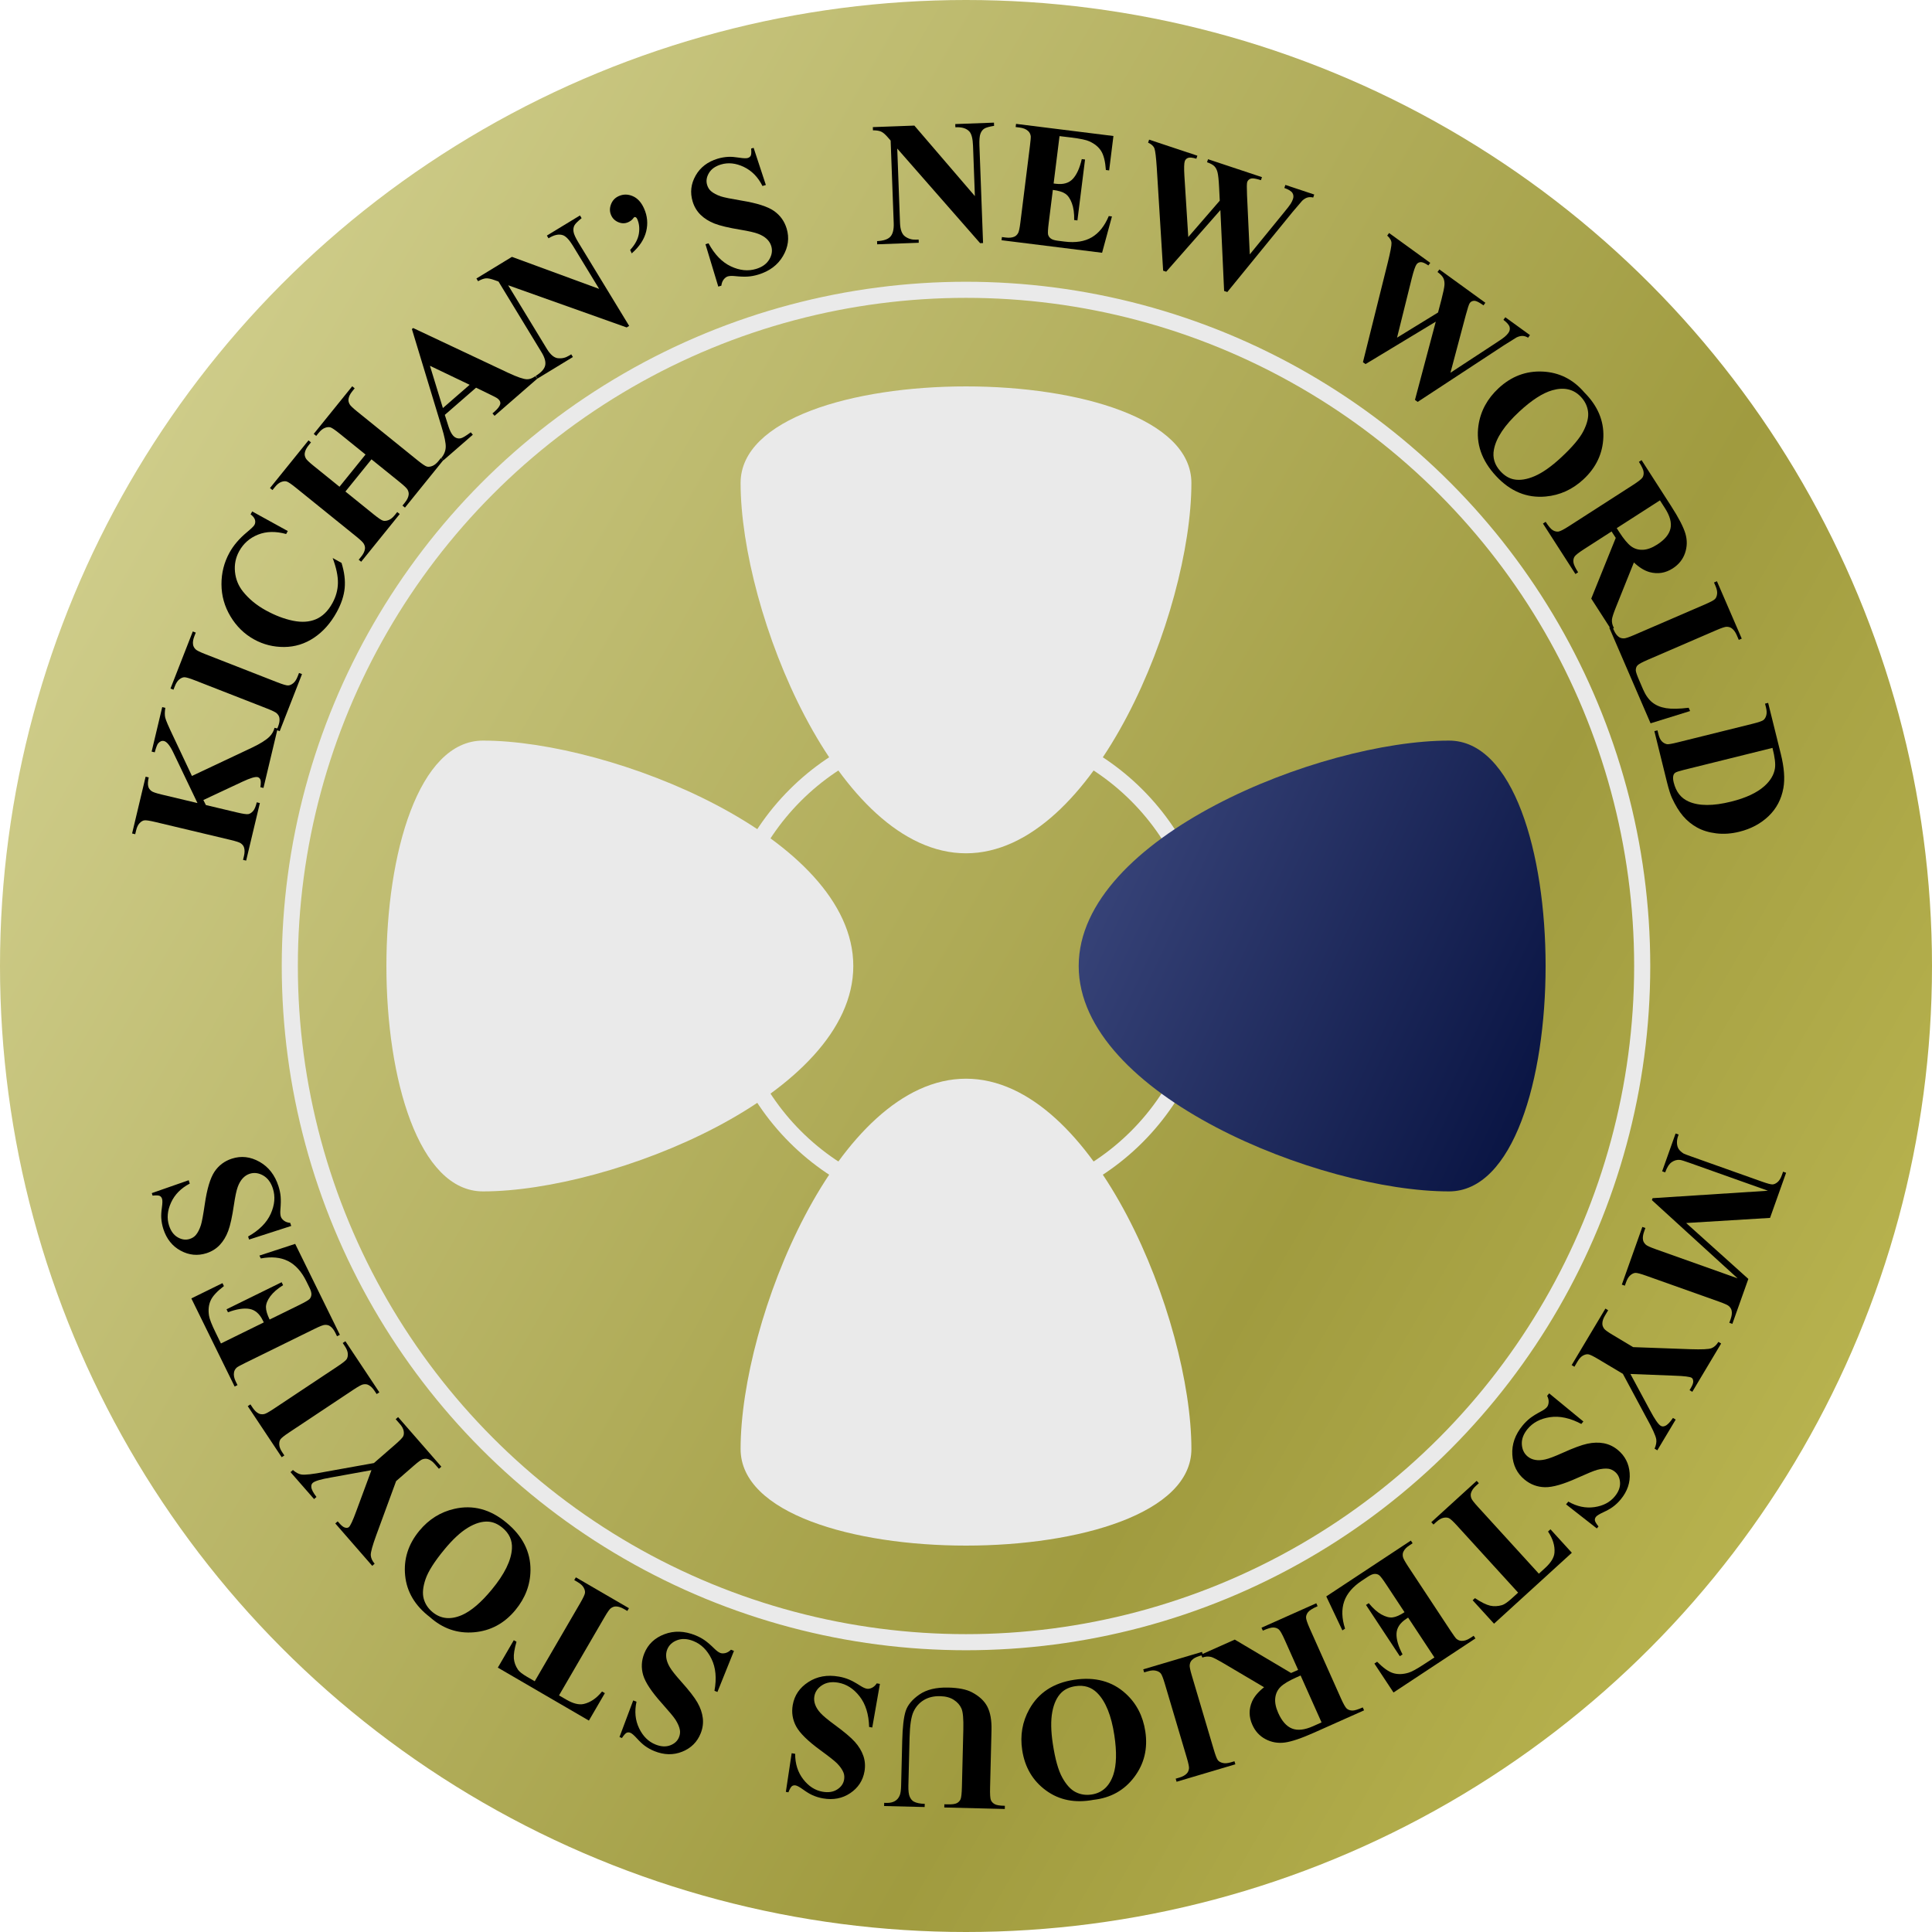 <?xml version="1.0" encoding="utf-8"?>
<!DOCTYPE svg PUBLIC "-//W3C//DTD SVG 1.1//EN" "http://www.w3.org/Graphics/SVG/1.1/DTD/svg11.dtd">
<svg version="1.1"
	 xmlns="http://www.w3.org/2000/svg" xmlns:xlink="http://www.w3.org/1999/xlink"
	 x="0px" y="0px" width="120px" height="120px" viewBox="0 0 120 120" enable-background="new 0 0 120 120" xml:space="preserve">
<defs>
</defs>
<linearGradient id="SVGID_1_" gradientUnits="userSpaceOnUse" x1="8.029" y1="29.995" x2="111.97" y2="90.005">
	<stop  offset="0" style="stop-color:#CECC89"/>
	<stop  offset="0.712" style="stop-color:#A09B3F"/>
	<stop  offset="1" style="stop-color:#B7B24E"/>
</linearGradient>
<circle fill="url(#SVGID_1_)" cx="60" cy="60" r="60"/>
<path d="M104.731,75.964l3.862,3.472l-0.994,2.793l-0.188-0.066l0.08-0.223c0.071-0.202,0.094-0.377,0.066-0.523
	c-0.018-0.102-0.073-0.197-0.166-0.287c-0.068-0.066-0.272-0.159-0.613-0.281l-4.523-1.608c-0.352-0.125-0.577-0.185-0.678-0.179
	c-0.102,0.006-0.205,0.055-0.312,0.146c-0.106,0.091-0.194,0.232-0.263,0.425l-0.079,0.223l-0.188-0.066l1.274-3.583l0.188,0.066
	l-0.079,0.223c-0.072,0.203-0.095,0.377-0.067,0.523c0.018,0.102,0.074,0.197,0.172,0.289c0.067,0.066,0.273,0.16,0.617,0.283
	l5.086,1.809l-5.324-4.857l0.044-0.122l7.165-0.462l-4.833-1.719c-0.337-0.12-0.548-0.186-0.632-0.196
	c-0.184-0.017-0.355,0.03-0.514,0.14s-0.294,0.32-0.405,0.634l-0.188-0.066l0.835-2.349l0.188,0.066l-0.025,0.071
	c-0.057,0.151-0.083,0.302-0.078,0.451c0.006,0.15,0.041,0.274,0.104,0.374c0.063,0.098,0.168,0.194,0.313,0.287
	c0.035,0.021,0.205,0.085,0.513,0.194l4.342,1.544c0.348,0.124,0.571,0.183,0.67,0.176c0.1-0.006,0.202-0.055,0.31-0.146
	c0.105-0.092,0.193-0.232,0.262-0.426l0.078-0.217l0.187,0.066l-0.997,2.803L104.731,75.964z"/>
<path d="M102.939,90.082l-0.17-0.102c0.096-0.223,0.13-0.416,0.104-0.582c-0.037-0.23-0.244-0.684-0.621-1.359l-1.453-2.708
	l-1.514-0.903c-0.322-0.193-0.533-0.296-0.631-0.309c-0.1-0.014-0.208,0.012-0.328,0.076c-0.119,0.064-0.229,0.18-0.328,0.346
	l-0.209,0.35l-0.171-0.102l2.097-3.51l0.17,0.103l-0.195,0.327c-0.11,0.185-0.165,0.35-0.165,0.496
	c-0.005,0.105,0.032,0.213,0.108,0.321c0.054,0.078,0.237,0.21,0.551,0.397l1.254,0.75l3.559,0.129
	c0.703,0.023,1.137,0.004,1.303-0.061c0.165-0.063,0.309-0.194,0.432-0.393l0.17,0.102l-1.79,2.998l-0.171-0.102l0.08-0.135
	c0.108-0.182,0.158-0.323,0.148-0.427c-0.009-0.104-0.043-0.173-0.101-0.208c-0.11-0.065-0.462-0.109-1.056-0.129l-2.744-0.107
	l1.213,2.252c0.295,0.555,0.517,0.877,0.668,0.967c0.082,0.051,0.176,0.052,0.279,0.005c0.139-0.059,0.299-0.224,0.482-0.493
	l0.17,0.102L102.939,90.082z"/>
<path d="M99.182,94.934l-1.912-1.496l0.141-0.171c0.535,0.307,1.076,0.421,1.62,0.343s0.967-0.301,1.267-0.666
	c0.232-0.281,0.341-0.566,0.326-0.855c-0.016-0.288-0.122-0.514-0.318-0.675c-0.125-0.103-0.259-0.164-0.403-0.187
	c-0.196-0.025-0.431-0.004-0.703,0.068c-0.198,0.056-0.606,0.223-1.226,0.502c-0.865,0.392-1.535,0.584-2.012,0.576
	c-0.475-0.01-0.896-0.166-1.268-0.472c-0.471-0.387-0.724-0.902-0.761-1.548c-0.038-0.645,0.176-1.25,0.64-1.813
	c0.146-0.177,0.302-0.329,0.467-0.458c0.166-0.127,0.396-0.27,0.691-0.426c0.164-0.087,0.282-0.174,0.353-0.259
	c0.06-0.072,0.095-0.171,0.104-0.296c0.012-0.127-0.02-0.261-0.092-0.404l0.126-0.152l2.124,1.746l-0.127,0.154
	c-0.697-0.37-1.346-0.511-1.945-0.422s-1.063,0.334-1.394,0.734c-0.255,0.311-0.374,0.626-0.356,0.949
	c0.018,0.322,0.139,0.576,0.362,0.76c0.133,0.109,0.29,0.18,0.474,0.212c0.182,0.032,0.389,0.022,0.618-0.03
	c0.23-0.051,0.585-0.186,1.065-0.402c0.673-0.305,1.189-0.496,1.551-0.574s0.701-0.088,1.018-0.029
	c0.318,0.061,0.607,0.197,0.871,0.414c0.447,0.369,0.693,0.847,0.738,1.436c0.045,0.588-0.139,1.133-0.551,1.633
	c-0.15,0.183-0.318,0.342-0.504,0.477c-0.14,0.103-0.332,0.211-0.574,0.323c-0.244,0.112-0.396,0.206-0.458,0.28
	c-0.06,0.072-0.083,0.147-0.073,0.225c0.01,0.078,0.084,0.205,0.224,0.379L99.182,94.934z"/>
<path d="M92.797,100.851l-1.328-1.457l0.144-0.13c0.392,0.258,0.705,0.414,0.942,0.467c0.236,0.053,0.485,0.041,0.744-0.035
	c0.145-0.045,0.342-0.182,0.594-0.41l0.4-0.365l-3.785-4.152c-0.25-0.275-0.422-0.434-0.516-0.475
	c-0.093-0.041-0.207-0.047-0.344-0.018c-0.135,0.029-0.279,0.114-0.434,0.254l-0.178,0.163l-0.135-0.147l2.818-2.568l0.135,0.146
	l-0.18,0.163c-0.156,0.142-0.256,0.284-0.301,0.427c-0.035,0.1-0.031,0.213,0.012,0.339c0.028,0.091,0.166,0.271,0.412,0.54
	l3.785,4.152l0.389-0.355c0.362-0.33,0.556-0.646,0.58-0.949c0.035-0.425-0.099-0.863-0.399-1.315l0.151-0.138l1.327,1.457
	L92.797,100.851z"/>
<path d="M89.094,102.947l-1.633-2.475l-0.121,0.08c-0.387,0.254-0.586,0.56-0.6,0.916s0.111,0.787,0.375,1.291l-0.17,0.111
	l-2.1-3.183l0.17-0.112c0.265,0.323,0.527,0.557,0.789,0.703c0.26,0.145,0.492,0.205,0.695,0.181
	c0.202-0.024,0.449-0.132,0.738-0.323l-1.13-1.713c-0.221-0.334-0.37-0.53-0.448-0.586c-0.077-0.057-0.17-0.082-0.279-0.078
	c-0.109,0.003-0.251,0.062-0.424,0.176l-0.363,0.24c-0.568,0.375-0.937,0.807-1.105,1.295c-0.168,0.488-0.15,1.051,0.056,1.688
	l-0.166,0.109l-1.001-2.111l5.254-3.468l0.109,0.166l-0.201,0.134c-0.178,0.115-0.299,0.24-0.364,0.375
	c-0.05,0.093-0.063,0.203-0.038,0.333c0.016,0.093,0.123,0.292,0.324,0.598l2.639,3.999c0.182,0.275,0.3,0.438,0.356,0.492
	c0.099,0.084,0.208,0.129,0.325,0.132c0.169,0.009,0.352-0.052,0.549-0.183l0.202-0.133l0.109,0.166l-5.088,3.357l-1.187-1.797
	l0.17-0.113c0.377,0.383,0.707,0.617,0.99,0.705s0.598,0.082,0.943-0.018c0.203-0.057,0.535-0.237,0.995-0.541L89.094,102.947z"/>
<path d="M80.629,103.72l-0.832-1.864c-0.16-0.359-0.283-0.576-0.369-0.649s-0.197-0.113-0.333-0.119s-0.356,0.06-0.659,0.194
	l-0.082-0.182l3.404-1.519l0.081,0.182c-0.308,0.138-0.503,0.259-0.587,0.364c-0.084,0.106-0.128,0.215-0.131,0.326
	c-0.004,0.111,0.075,0.348,0.235,0.707l1.927,4.316c0.16,0.359,0.283,0.576,0.369,0.65c0.085,0.072,0.196,0.112,0.332,0.119
	c0.137,0.006,0.355-0.06,0.66-0.195l0.081,0.182l-3.091,1.379c-0.804,0.359-1.418,0.566-1.84,0.621s-0.818-0.015-1.188-0.209
	c-0.368-0.193-0.643-0.492-0.822-0.895c-0.219-0.49-0.223-0.975-0.013-1.453c0.136-0.303,0.383-0.596,0.743-0.878l-2.604-1.538
	c-0.339-0.197-0.568-0.313-0.689-0.346c-0.18-0.041-0.359-0.027-0.54,0.041l-0.081-0.182l2.094-0.934l3.496,2.074L80.629,103.72z
	 M82.084,106.982l-1.301-2.914l-0.279,0.125c-0.454,0.202-0.775,0.396-0.964,0.58c-0.188,0.184-0.299,0.413-0.331,0.688
	c-0.032,0.274,0.029,0.587,0.186,0.938c0.227,0.507,0.512,0.828,0.857,0.964c0.345,0.137,0.781,0.088,1.307-0.147L82.084,106.982z"
	/>
<path d="M71.065,103.875l-0.056-0.189l3.65-1.084l0.057,0.191l-0.232,0.068c-0.202,0.061-0.354,0.145-0.457,0.254
	c-0.074,0.074-0.119,0.177-0.133,0.308c-0.013,0.094,0.032,0.315,0.137,0.665l1.362,4.594c0.106,0.357,0.19,0.574,0.255,0.652
	s0.164,0.134,0.299,0.166c0.135,0.033,0.301,0.021,0.496-0.037l0.231-0.068l0.057,0.189l-3.651,1.084l-0.057-0.191l0.232-0.068
	c0.202-0.061,0.354-0.145,0.457-0.253c0.074-0.075,0.121-0.179,0.138-0.31c0.013-0.094-0.032-0.316-0.136-0.666l-1.363-4.594
	c-0.105-0.356-0.191-0.574-0.258-0.651c-0.065-0.077-0.166-0.133-0.301-0.165c-0.135-0.033-0.3-0.021-0.496,0.037L71.065,103.875z"
	/>
<path d="M67.918,111.791c-1.141,0.215-2.124,0.021-2.948-0.582c-0.825-0.603-1.317-1.439-1.479-2.508
	c-0.139-0.914,0.008-1.758,0.438-2.533c0.568-1.027,1.5-1.639,2.791-1.834c1.297-0.195,2.365,0.092,3.205,0.863
	c0.665,0.608,1.068,1.39,1.213,2.342c0.162,1.069-0.067,2.016-0.688,2.839C69.83,111.201,68.986,111.672,67.918,111.791z
	 M67.803,111.46c0.658-0.099,1.108-0.512,1.35-1.235c0.197-0.596,0.217-1.41,0.061-2.443c-0.186-1.229-0.539-2.104-1.061-2.627
	c-0.363-0.365-0.814-0.506-1.357-0.424c-0.363,0.055-0.655,0.189-0.873,0.402c-0.277,0.274-0.465,0.673-0.563,1.197
	c-0.099,0.523-0.088,1.186,0.033,1.985c0.145,0.952,0.341,1.651,0.59,2.097c0.248,0.446,0.523,0.746,0.828,0.899
	C67.114,111.465,67.445,111.514,67.803,111.46z"/>
<path d="M62.41,112.359l-3.759-0.093l0.005-0.198l0.188,0.004c0.283,0.008,0.478-0.018,0.585-0.074s0.184-0.136,0.231-0.238
	c0.047-0.104,0.076-0.361,0.086-0.777l0.088-3.564c0.016-0.652-0.022-1.084-0.116-1.299c-0.093-0.213-0.25-0.393-0.473-0.537
	c-0.222-0.146-0.505-0.223-0.849-0.23c-0.394-0.01-0.731,0.07-1.013,0.24c-0.282,0.171-0.496,0.41-0.641,0.719
	c-0.146,0.308-0.228,0.848-0.247,1.621l-0.073,2.97c-0.008,0.325,0.021,0.56,0.085,0.7c0.065,0.142,0.148,0.24,0.251,0.297
	c0.159,0.086,0.385,0.133,0.679,0.14l-0.005,0.198l-2.519-0.062l0.005-0.198l0.15,0.004c0.204,0.004,0.375-0.032,0.513-0.111
	c0.138-0.079,0.24-0.2,0.305-0.363c0.049-0.113,0.078-0.318,0.085-0.615l0.068-2.766c0.021-0.855,0.092-1.472,0.214-1.849
	c0.123-0.376,0.406-0.719,0.85-1.026c0.445-0.309,1.044-0.453,1.8-0.434c0.63,0.015,1.115,0.111,1.454,0.287
	c0.463,0.241,0.788,0.543,0.972,0.905c0.185,0.362,0.27,0.847,0.255,1.452l-0.088,3.564c-0.011,0.42,0.007,0.68,0.051,0.783
	s0.122,0.187,0.235,0.25c0.113,0.064,0.324,0.098,0.632,0.102L62.41,112.359z"/>
<path d="M48.811,111.296l0.361-2.401l0.217,0.038c-0.002,0.618,0.164,1.144,0.5,1.579c0.336,0.436,0.737,0.693,1.203,0.775
	c0.359,0.063,0.661,0.018,0.905-0.139c0.244-0.155,0.387-0.357,0.431-0.608c0.028-0.159,0.016-0.306-0.037-0.442
	c-0.073-0.184-0.208-0.377-0.406-0.578c-0.146-0.146-0.492-0.42-1.04-0.82c-0.767-0.561-1.265-1.049-1.493-1.468
	c-0.225-0.417-0.296-0.862-0.213-1.335c0.105-0.6,0.429-1.074,0.972-1.424c0.543-0.351,1.175-0.463,1.894-0.336
	c0.226,0.039,0.435,0.1,0.628,0.181c0.193,0.081,0.43,0.212,0.711,0.392c0.157,0.101,0.29,0.16,0.399,0.18
	c0.091,0.016,0.195-0.002,0.309-0.055c0.115-0.053,0.217-0.146,0.306-0.279l0.195,0.034l-0.475,2.708l-0.195-0.033
	c-0.022-0.789-0.219-1.424-0.591-1.9c-0.372-0.479-0.814-0.762-1.326-0.852c-0.395-0.07-0.729-0.018-1.001,0.156
	c-0.272,0.174-0.433,0.404-0.483,0.689c-0.03,0.17-0.014,0.342,0.049,0.516c0.062,0.175,0.172,0.35,0.331,0.524
	s0.45,0.418,0.875,0.729c0.596,0.436,1.017,0.791,1.263,1.066s0.421,0.566,0.526,0.872c0.105,0.306,0.127,0.626,0.069,0.961
	c-0.1,0.571-0.396,1.021-0.886,1.35s-1.054,0.437-1.693,0.325c-0.232-0.041-0.454-0.109-0.662-0.204
	c-0.158-0.071-0.347-0.185-0.564-0.341c-0.218-0.157-0.375-0.244-0.47-0.26c-0.092-0.017-0.169-0.001-0.232,0.046
	c-0.063,0.048-0.136,0.175-0.22,0.382L48.811,111.296z"/>
<path d="M38.478,107.889l0.852-2.273l0.204,0.082c-0.131,0.604-0.077,1.152,0.162,1.648s0.577,0.832,1.016,1.008
	c0.338,0.137,0.644,0.154,0.914,0.053c0.271-0.102,0.454-0.271,0.548-0.506c0.06-0.15,0.079-0.297,0.056-0.441
	c-0.033-0.195-0.126-0.412-0.277-0.65c-0.112-0.172-0.395-0.512-0.847-1.018c-0.634-0.707-1.02-1.288-1.157-1.744
	c-0.133-0.455-0.11-0.906,0.069-1.351c0.227-0.565,0.643-0.962,1.247-1.192c0.604-0.229,1.245-0.208,1.922,0.064
	c0.212,0.086,0.405,0.188,0.577,0.308c0.172,0.119,0.377,0.296,0.614,0.53c0.133,0.131,0.251,0.217,0.354,0.258
	c0.086,0.035,0.191,0.039,0.314,0.012c0.123-0.028,0.242-0.098,0.356-0.211l0.185,0.074l-1.027,2.552l-0.184-0.074
	c0.143-0.776,0.081-1.437-0.184-1.981s-0.639-0.914-1.121-1.107c-0.372-0.15-0.709-0.168-1.012-0.055
	c-0.302,0.114-0.508,0.306-0.616,0.574c-0.064,0.16-0.084,0.331-0.06,0.515s0.096,0.378,0.215,0.581
	c0.119,0.205,0.354,0.503,0.705,0.895c0.493,0.551,0.832,0.985,1.015,1.307c0.184,0.32,0.294,0.641,0.333,0.962
	c0.039,0.32-0.005,0.639-0.132,0.954c-0.216,0.538-0.598,0.917-1.146,1.137s-1.122,0.209-1.724-0.033
	c-0.219-0.088-0.421-0.201-0.605-0.336c-0.14-0.104-0.301-0.254-0.481-0.452s-0.316-0.315-0.406-0.351
	c-0.086-0.035-0.165-0.036-0.236-0.003c-0.071,0.032-0.169,0.142-0.294,0.327L38.478,107.889z"/>
<path d="M30.922,103.579l0.991-1.704l0.167,0.098c-0.13,0.45-0.184,0.797-0.163,1.039c0.021,0.242,0.106,0.475,0.258,0.699
	c0.085,0.125,0.275,0.271,0.569,0.443l0.469,0.272l2.825-4.856c0.187-0.322,0.286-0.533,0.297-0.635s-0.018-0.212-0.086-0.333
	c-0.069-0.12-0.193-0.233-0.372-0.337l-0.209-0.122l0.1-0.172l3.297,1.917l-0.1,0.172l-0.209-0.121
	c-0.183-0.106-0.349-0.159-0.498-0.159c-0.106-0.003-0.212,0.034-0.32,0.112c-0.077,0.055-0.208,0.239-0.391,0.555l-2.825,4.857
	l0.455,0.264c0.424,0.247,0.785,0.336,1.081,0.269c0.415-0.095,0.793-0.353,1.135-0.775l0.176,0.103l-0.991,1.704L30.922,103.579z"
	/>
<path d="M26.699,100.439c-0.922-0.705-1.434-1.566-1.535-2.583c-0.101-1.017,0.193-1.942,0.881-2.776
	c0.588-0.712,1.314-1.167,2.178-1.363c1.145-0.263,2.222,0.021,3.229,0.854c1.011,0.834,1.51,1.822,1.497,2.963
	c-0.01,0.901-0.322,1.723-0.935,2.467c-0.688,0.834-1.546,1.295-2.573,1.383C28.415,101.471,27.5,101.156,26.699,100.439z
	 M26.868,100.133c0.514,0.424,1.121,0.484,1.822,0.182c0.574-0.252,1.193-0.78,1.858-1.586c0.791-0.959,1.208-1.807,1.249-2.543
	c0.03-0.514-0.167-0.945-0.589-1.294c-0.284-0.235-0.579-0.362-0.883-0.381c-0.389-0.024-0.811,0.103-1.267,0.379
	s-0.941,0.727-1.456,1.351c-0.613,0.742-1.003,1.355-1.169,1.838s-0.205,0.889-0.116,1.217S26.589,99.903,26.868,100.133z"/>
<path d="M18.044,91.436l0.15-0.131c0.182,0.159,0.356,0.252,0.521,0.279c0.231,0.036,0.726-0.02,1.485-0.168l3.025-0.543
	l1.329-1.157c0.283-0.247,0.446-0.415,0.489-0.505s0.053-0.201,0.029-0.335s-0.099-0.273-0.226-0.419l-0.269-0.309l0.15-0.13
	l2.686,3.081l-0.15,0.131l-0.25-0.287c-0.141-0.162-0.281-0.266-0.42-0.311c-0.099-0.037-0.212-0.037-0.339,0.003
	c-0.091,0.026-0.274,0.16-0.549,0.399l-1.102,0.961l-1.227,3.342c-0.241,0.66-0.356,1.08-0.347,1.257
	c0.01,0.177,0.089,0.354,0.24,0.532l-0.15,0.131l-2.294-2.633l0.15-0.13l0.103,0.117c0.139,0.159,0.259,0.251,0.36,0.274
	s0.177,0.013,0.229-0.032c0.097-0.085,0.248-0.405,0.451-0.962l0.954-2.577l-2.517,0.456c-0.619,0.106-0.995,0.218-1.127,0.333
	c-0.073,0.063-0.103,0.151-0.09,0.265c0.012,0.15,0.119,0.354,0.319,0.611l-0.15,0.131L18.044,91.436z"/>
<path d="M21.288,83.417l0.166-0.11l2.108,3.172l-0.166,0.109l-0.134-0.201c-0.117-0.176-0.242-0.297-0.376-0.362
	c-0.093-0.05-0.205-0.062-0.334-0.036c-0.093,0.015-0.292,0.123-0.596,0.325l-3.99,2.652c-0.311,0.206-0.493,0.352-0.549,0.437
	c-0.056,0.084-0.08,0.195-0.071,0.334s0.069,0.293,0.182,0.463l0.134,0.201l-0.166,0.109l-2.108-3.171l0.166-0.11l0.134,0.201
	c0.117,0.176,0.242,0.297,0.376,0.363c0.093,0.049,0.206,0.063,0.336,0.04c0.093-0.015,0.292-0.123,0.596-0.325l3.99-2.652
	c0.31-0.206,0.493-0.352,0.547-0.438s0.078-0.198,0.07-0.337c-0.008-0.139-0.069-0.293-0.182-0.463L21.288,83.417z"/>
<path d="M13.723,83.445l2.661-1.307l-0.064-0.131c-0.204-0.414-0.481-0.65-0.833-0.709s-0.794,0.011-1.327,0.209l-0.09-0.184
	l3.423-1.682l0.09,0.184c-0.354,0.222-0.619,0.453-0.796,0.693c-0.177,0.24-0.266,0.463-0.268,0.668
	c-0.001,0.203,0.075,0.461,0.228,0.773l1.842-0.904c0.36-0.178,0.573-0.301,0.638-0.371c0.065-0.07,0.104-0.159,0.114-0.268
	c0.01-0.109-0.03-0.257-0.122-0.443l-0.192-0.391c-0.3-0.61-0.682-1.03-1.145-1.26c-0.464-0.229-1.024-0.281-1.682-0.158
	l-0.088-0.178l2.222-0.727l2.776,5.649l-0.178,0.088l-0.106-0.218c-0.093-0.189-0.202-0.325-0.327-0.408
	c-0.086-0.061-0.194-0.087-0.326-0.078c-0.095,0.002-0.306,0.084-0.634,0.245l-4.3,2.112c-0.296,0.146-0.474,0.242-0.533,0.292
	c-0.097,0.087-0.154,0.189-0.172,0.306c-0.03,0.167,0.007,0.355,0.111,0.568l0.106,0.217l-0.178,0.088l-2.688-5.472l1.933-0.95
	l0.09,0.184c-0.427,0.325-0.702,0.623-0.824,0.893c-0.123,0.27-0.157,0.582-0.102,0.938c0.031,0.208,0.167,0.56,0.411,1.056
	L13.723,83.445z"/>
<path d="M9.428,74.107l2.292-0.801l0.067,0.209c-0.547,0.286-0.935,0.68-1.163,1.18c-0.228,0.5-0.269,0.976-0.124,1.426
	c0.112,0.348,0.294,0.593,0.545,0.735c0.251,0.144,0.498,0.175,0.74,0.097c0.153-0.049,0.278-0.129,0.374-0.238
	c0.128-0.15,0.236-0.36,0.322-0.629c0.061-0.197,0.141-0.631,0.24-1.303c0.137-0.939,0.337-1.607,0.6-2.005
	c0.265-0.394,0.625-0.665,1.082-0.812c0.58-0.188,1.151-0.122,1.714,0.195c0.563,0.316,0.957,0.822,1.181,1.518
	c0.07,0.219,0.115,0.432,0.133,0.641c0.018,0.208,0.013,0.479-0.015,0.811c-0.016,0.186-0.006,0.332,0.028,0.438
	c0.029,0.089,0.093,0.172,0.193,0.248c0.1,0.077,0.23,0.123,0.39,0.14l0.061,0.189l-2.617,0.845l-0.061-0.189
	c0.688-0.388,1.156-0.857,1.405-1.41c0.249-0.553,0.293-1.076,0.134-1.57c-0.123-0.381-0.325-0.652-0.606-0.812
	c-0.281-0.159-0.56-0.194-0.835-0.105c-0.164,0.053-0.308,0.147-0.434,0.284c-0.125,0.136-0.228,0.314-0.309,0.537
	c-0.081,0.221-0.159,0.593-0.236,1.113c-0.107,0.73-0.225,1.27-0.354,1.615c-0.129,0.348-0.305,0.638-0.526,0.873
	c-0.221,0.234-0.494,0.404-0.818,0.51c-0.552,0.178-1.087,0.127-1.607-0.154c-0.52-0.279-0.878-0.729-1.078-1.346
	c-0.072-0.225-0.115-0.451-0.129-0.68c-0.011-0.174,0.002-0.394,0.039-0.659s0.04-0.444,0.01-0.536
	c-0.028-0.089-0.078-0.15-0.149-0.184c-0.071-0.033-0.217-0.039-0.44-0.016L9.428,74.107z"/>
<path d="M11.921,48.196l3.713-1.75c0.523-0.247,0.893-0.479,1.11-0.696c0.155-0.158,0.257-0.34,0.307-0.545l0.193,0.046
	l-0.879,3.689l-0.193-0.046c0.035-0.238,0.034-0.397-0.002-0.478s-0.092-0.13-0.169-0.148c-0.146-0.035-0.46,0.06-0.94,0.284
	l-2.43,1.138l0.157,0.313l1.933,0.46c0.369,0.088,0.604,0.122,0.705,0.102c0.101-0.02,0.197-0.082,0.29-0.185
	c0.093-0.103,0.17-0.285,0.232-0.546l0.193,0.046l-0.852,3.574l-0.193-0.046l0.056-0.235c0.049-0.206,0.052-0.38,0.009-0.522
	c-0.027-0.102-0.094-0.192-0.201-0.269c-0.075-0.058-0.29-0.129-0.645-0.214l-4.661-1.11c-0.362-0.086-0.593-0.121-0.693-0.104
	s-0.198,0.075-0.293,0.176s-0.167,0.25-0.214,0.449l-0.056,0.235l-0.193-0.046l0.84-3.527l0.193,0.046
	c-0.057,0.241-0.066,0.432-0.026,0.574c0.027,0.102,0.092,0.193,0.195,0.272c0.077,0.063,0.295,0.137,0.654,0.222l2.205,0.525
	l-1.5-3.135c-0.209-0.436-0.402-0.676-0.58-0.718c-0.132-0.032-0.254,0.019-0.367,0.15c-0.056,0.067-0.126,0.251-0.208,0.552
	l-0.193-0.046l0.658-2.764l0.193,0.046c-0.042,0.251-0.043,0.456-0.005,0.614s0.202,0.541,0.492,1.147L11.921,48.196z"/>
<path d="M18.573,41.798l0.185,0.072l-1.386,3.547l-0.185-0.072l0.088-0.225c0.077-0.197,0.104-0.369,0.081-0.517
	c-0.013-0.105-0.066-0.203-0.162-0.294c-0.066-0.068-0.269-0.168-0.609-0.301l-4.462-1.744c-0.347-0.136-0.571-0.202-0.672-0.199
	s-0.206,0.047-0.314,0.134c-0.109,0.086-0.2,0.225-0.275,0.415l-0.088,0.225l-0.185-0.072l1.386-3.547l0.185,0.072l-0.088,0.225
	c-0.077,0.197-0.104,0.369-0.081,0.516c0.013,0.105,0.066,0.205,0.16,0.299c0.066,0.068,0.269,0.168,0.609,0.301l4.462,1.744
	c0.347,0.136,0.571,0.201,0.673,0.197s0.207-0.05,0.315-0.136c0.109-0.086,0.2-0.225,0.275-0.415L18.573,41.798z"/>
<path d="M15.664,31.766l2.211,1.218l-0.101,0.184c-0.653-0.18-1.237-0.167-1.751,0.04c-0.515,0.207-0.903,0.549-1.166,1.026
	c-0.22,0.398-0.307,0.827-0.261,1.285c0.045,0.458,0.211,0.867,0.497,1.224c0.365,0.458,0.837,0.848,1.417,1.167
	c0.571,0.314,1.13,0.529,1.679,0.643s1.027,0.083,1.437-0.092c0.409-0.175,0.749-0.507,1.019-0.997
	c0.221-0.401,0.336-0.817,0.344-1.248s-0.1-0.95-0.326-1.556l0.55,0.303c0.176,0.563,0.241,1.084,0.196,1.564
	c-0.046,0.479-0.211,0.978-0.496,1.496c-0.375,0.681-0.845,1.21-1.409,1.588c-0.564,0.378-1.181,0.57-1.85,0.575
	c-0.669,0.005-1.292-0.151-1.87-0.469c-0.608-0.335-1.098-0.813-1.468-1.432c-0.371-0.619-0.557-1.282-0.56-1.989
	s0.163-1.364,0.499-1.973c0.247-0.448,0.605-0.868,1.075-1.26c0.272-0.226,0.429-0.378,0.473-0.457
	c0.055-0.1,0.066-0.208,0.033-0.322s-0.124-0.227-0.271-0.337L15.664,31.766z"/>
<path d="M21.455,30.53l1.755,1.418c0.29,0.234,0.483,0.364,0.582,0.391c0.098,0.026,0.212,0.015,0.342-0.035
	c0.13-0.049,0.259-0.153,0.387-0.312l0.152-0.188l0.154,0.125l-2.393,2.962l-0.154-0.125l0.152-0.188
	c0.133-0.164,0.21-0.32,0.233-0.468c0.02-0.104-0.002-0.213-0.066-0.329c-0.042-0.084-0.205-0.242-0.489-0.471l-3.727-3.011
	c-0.29-0.234-0.483-0.365-0.581-0.393s-0.21-0.017-0.34,0.032c-0.129,0.049-0.258,0.153-0.387,0.313l-0.152,0.188l-0.155-0.125
	l2.393-2.962l0.155,0.125l-0.152,0.188c-0.133,0.165-0.21,0.32-0.233,0.468c-0.02,0.104,0.001,0.215,0.062,0.333
	c0.042,0.084,0.205,0.242,0.489,0.471l1.604,1.296l1.617-2.001l-1.604-1.296c-0.29-0.234-0.483-0.365-0.58-0.393
	c-0.097-0.027-0.211-0.016-0.342,0.035s-0.26,0.156-0.389,0.314l-0.148,0.184l-0.154-0.125l2.39-2.958l0.154,0.125l-0.148,0.184
	c-0.135,0.167-0.212,0.323-0.233,0.468c-0.02,0.104,0.001,0.215,0.063,0.333c0.042,0.085,0.205,0.242,0.489,0.471l3.727,3.011
	c0.29,0.234,0.483,0.365,0.581,0.393s0.211,0.016,0.342-0.035s0.26-0.155,0.389-0.314l0.148-0.184l0.155,0.125l-2.39,2.958
	l-0.155-0.125l0.148-0.184c0.135-0.167,0.213-0.323,0.233-0.468c0.02-0.104-0.001-0.215-0.062-0.333
	c-0.042-0.084-0.205-0.242-0.489-0.471l-1.755-1.417L21.455,30.53z"/>
<path d="M29.569,24.08l-1.941,1.689l0.234,0.735c0.08,0.244,0.17,0.424,0.271,0.541c0.134,0.154,0.295,0.213,0.482,0.178
	c0.111-0.02,0.318-0.144,0.624-0.372l0.13,0.15l-1.827,1.59l-0.13-0.15c0.171-0.201,0.262-0.424,0.273-0.668
	c0.01-0.244-0.073-0.657-0.251-1.238l-1.85-6.094l0.077-0.067l5.902,2.782c0.561,0.262,0.95,0.396,1.168,0.401
	c0.165,0.004,0.336-0.06,0.516-0.192l0.13,0.15l-2.658,2.313l-0.131-0.15l0.11-0.095c0.213-0.186,0.337-0.346,0.372-0.48
	c0.021-0.095-0.002-0.183-0.073-0.264c-0.042-0.049-0.094-0.092-0.155-0.129c-0.026-0.02-0.155-0.085-0.386-0.198L29.569,24.08z
	 M29.17,23.9l-2.465-1.18l0.804,2.625L29.17,23.9z"/>
<path d="M31.797,15.954l5.418,1.99l-1.628-2.675c-0.227-0.373-0.434-0.593-0.621-0.659c-0.255-0.088-0.553-0.024-0.896,0.192
	l-0.103-0.169l2.056-1.251l0.103,0.169c-0.243,0.194-0.393,0.345-0.45,0.454s-0.075,0.238-0.052,0.39
	c0.023,0.152,0.124,0.374,0.302,0.668l3.153,5.18l-0.156,0.095l-7.36-2.619l2.407,3.955c0.218,0.358,0.447,0.55,0.687,0.576
	c0.24,0.026,0.466-0.025,0.677-0.154l0.147-0.089l0.103,0.169l-2.207,1.343l-0.103-0.17c0.341-0.211,0.537-0.427,0.587-0.646
	s-0.024-0.495-0.226-0.825l-2.672-4.391l-0.233-0.084c-0.232-0.085-0.415-0.123-0.547-0.114c-0.133,0.01-0.296,0.069-0.489,0.178
	l-0.103-0.169L31.797,15.954z"/>
<path d="M39.237,15.739l-0.097-0.215c0.306-0.333,0.486-0.669,0.541-1.005c0.055-0.337,0.021-0.643-0.103-0.917
	c-0.023-0.052-0.053-0.088-0.089-0.107c-0.034-0.016-0.063-0.019-0.086-0.008c-0.02,0.009-0.044,0.034-0.073,0.074
	c-0.07,0.098-0.175,0.179-0.315,0.242c-0.193,0.086-0.394,0.086-0.604,0c-0.209-0.086-0.36-0.23-0.451-0.433
	c-0.097-0.216-0.101-0.442-0.01-0.679c0.09-0.236,0.25-0.407,0.482-0.511c0.281-0.126,0.57-0.125,0.867,0.002
	c0.297,0.127,0.53,0.381,0.701,0.76c0.21,0.467,0.255,0.945,0.135,1.435C40.016,14.865,39.716,15.32,39.237,15.739z"/>
<path d="M46.809,9.182l0.76,2.307l-0.211,0.064C47.083,11,46.696,10.605,46.2,10.368c-0.497-0.237-0.971-0.287-1.423-0.15
	c-0.35,0.105-0.598,0.283-0.745,0.531c-0.147,0.249-0.185,0.494-0.111,0.738c0.046,0.154,0.124,0.28,0.232,0.378
	c0.148,0.131,0.355,0.242,0.623,0.333c0.195,0.064,0.628,0.152,1.298,0.264c0.937,0.154,1.602,0.366,1.994,0.637
	c0.389,0.271,0.653,0.637,0.792,1.096c0.176,0.583,0.101,1.152-0.227,1.709c-0.327,0.558-0.84,0.942-1.539,1.153
	c-0.219,0.066-0.434,0.107-0.643,0.121c-0.208,0.015-0.479,0.005-0.811-0.029c-0.186-0.019-0.331-0.012-0.438,0.02
	c-0.089,0.027-0.173,0.09-0.251,0.188s-0.127,0.228-0.147,0.387l-0.19,0.058l-0.796-2.632l0.19-0.058
	c0.375,0.695,0.836,1.171,1.384,1.43c0.547,0.259,1.07,0.313,1.567,0.163c0.384-0.116,0.658-0.313,0.823-0.591
	s0.205-0.556,0.121-0.833c-0.05-0.165-0.142-0.311-0.276-0.438c-0.134-0.128-0.311-0.234-0.531-0.319s-0.59-0.17-1.11-0.256
	c-0.729-0.12-1.265-0.248-1.609-0.383c-0.344-0.136-0.631-0.316-0.862-0.542c-0.231-0.226-0.396-0.501-0.494-0.827
	c-0.168-0.555-0.107-1.09,0.182-1.604c0.29-0.514,0.745-0.865,1.365-1.053c0.226-0.068,0.454-0.107,0.683-0.117
	c0.173-0.008,0.393,0.009,0.658,0.051s0.444,0.048,0.536,0.02c0.089-0.027,0.151-0.076,0.186-0.146s0.043-0.217,0.024-0.439
	L46.809,9.182z"/>
<path d="M56.793,7.801l3.759,4.38l-0.116-3.129c-0.016-0.437-0.09-0.729-0.221-0.878c-0.18-0.201-0.472-0.291-0.875-0.269
	l-0.007-0.199l2.404-0.089l0.008,0.199c-0.307,0.051-0.511,0.109-0.613,0.176c-0.104,0.067-0.183,0.172-0.236,0.315
	s-0.074,0.387-0.062,0.73l0.226,6.06l-0.183,0.007l-5.147-5.876l0.172,4.626c0.016,0.419,0.122,0.698,0.319,0.837
	s0.419,0.205,0.666,0.196l0.172-0.006l0.007,0.198l-2.582,0.096l-0.007-0.199c0.4-0.018,0.676-0.111,0.828-0.278
	c0.151-0.167,0.22-0.443,0.206-0.83l-0.191-5.137l-0.163-0.187c-0.161-0.188-0.302-0.31-0.422-0.366
	c-0.12-0.056-0.292-0.084-0.514-0.083l-0.007-0.199L56.793,7.801z"/>
<path d="M65.809,8.455l-0.367,2.942l0.145,0.018c0.459,0.057,0.809-0.045,1.051-0.308c0.242-0.262,0.426-0.67,0.553-1.225
	l0.203,0.025l-0.473,3.784l-0.202-0.025c0.009-0.417-0.039-0.766-0.144-1.046c-0.104-0.28-0.24-0.477-0.41-0.59
	c-0.17-0.113-0.428-0.191-0.771-0.234l-0.254,2.036c-0.051,0.398-0.063,0.644-0.041,0.737c0.023,0.093,0.076,0.174,0.162,0.242
	s0.23,0.115,0.438,0.141l0.432,0.054c0.675,0.084,1.235-0.005,1.682-0.267c0.445-0.262,0.797-0.702,1.055-1.319l0.197,0.024
	l-0.612,2.256l-6.246-0.779l0.024-0.197l0.24,0.03c0.209,0.026,0.383,0.01,0.52-0.049c0.099-0.038,0.181-0.114,0.246-0.229
	c0.049-0.081,0.097-0.302,0.142-0.665l0.593-4.754c0.041-0.327,0.057-0.529,0.049-0.605c-0.02-0.129-0.074-0.233-0.161-0.313
	c-0.123-0.116-0.302-0.189-0.536-0.218l-0.24-0.03l0.025-0.197l6.049,0.754l-0.266,2.137l-0.203-0.025
	c-0.038-0.535-0.136-0.928-0.294-1.179s-0.401-0.451-0.729-0.6c-0.191-0.089-0.561-0.167-1.107-0.236L65.809,8.455z"/>
<path d="M81.629,12.082l-0.063,0.188c-0.132-0.033-0.253-0.033-0.361-0.001s-0.218,0.099-0.327,0.202
	c-0.035,0.034-0.229,0.262-0.584,0.684l-4.063,4.983l-0.199-0.066L75.8,13.048l-3.366,3.828l-0.189-0.063l-0.396-6.398
	c-0.043-0.644-0.09-1.041-0.143-1.19s-0.184-0.271-0.395-0.363l0.063-0.188l2.997,0.996l-0.063,0.188
	c-0.243-0.073-0.416-0.09-0.519-0.05c-0.102,0.04-0.168,0.109-0.201,0.207c-0.043,0.129-0.051,0.431-0.023,0.904l0.241,3.804
	l1.956-2.259l-0.041-0.829c-0.023-0.453-0.055-0.761-0.096-0.923c-0.04-0.162-0.105-0.291-0.197-0.385
	c-0.091-0.094-0.244-0.177-0.457-0.249l0.063-0.188l3.349,1.113l-0.063,0.189c-0.234-0.075-0.41-0.112-0.522-0.112
	c-0.079,0-0.149,0.021-0.208,0.064c-0.06,0.042-0.102,0.1-0.125,0.171c-0.025,0.078-0.029,0.343-0.01,0.795l0.172,3.69l2.11-2.587
	c0.221-0.266,0.363-0.451,0.428-0.554s0.112-0.202,0.144-0.297c0.047-0.139,0.035-0.265-0.033-0.376s-0.236-0.215-0.502-0.311
	l0.063-0.189L81.629,12.082z"/>
<path d="M95.029,20.814l-0.117,0.161c-0.117-0.071-0.231-0.108-0.344-0.11c-0.113-0.002-0.238,0.029-0.374,0.094
	c-0.042,0.022-0.297,0.181-0.763,0.476l-5.375,3.527l-0.17-0.123l1.293-4.86l-4.363,2.635l-0.161-0.117l1.55-6.22
	c0.154-0.627,0.229-1.02,0.224-1.178s-0.094-0.313-0.267-0.465l0.117-0.161l2.557,1.853l-0.117,0.161
	c-0.209-0.144-0.369-0.211-0.479-0.205c-0.109,0.007-0.193,0.053-0.255,0.137c-0.079,0.11-0.178,0.395-0.294,0.854l-0.918,3.7
	l2.547-1.564l0.211-0.803c0.113-0.439,0.176-0.742,0.188-0.909c0.01-0.167-0.014-0.31-0.072-0.427s-0.18-0.243-0.361-0.375
	l0.116-0.161l2.856,2.071l-0.115,0.161c-0.203-0.142-0.357-0.23-0.466-0.264c-0.075-0.023-0.148-0.024-0.218-0.001
	c-0.069,0.022-0.126,0.064-0.17,0.125c-0.049,0.067-0.132,0.318-0.249,0.755l-0.95,3.571l2.793-1.83
	c0.291-0.188,0.482-0.321,0.574-0.399c0.094-0.079,0.169-0.159,0.228-0.24c0.087-0.119,0.113-0.242,0.081-0.369
	c-0.031-0.127-0.16-0.276-0.385-0.448l0.117-0.161L95.029,20.814z"/>
<path d="M98.41,24.379c0.82,0.822,1.213,1.743,1.178,2.764s-0.449,1.899-1.242,2.634c-0.678,0.628-1.457,0.982-2.34,1.063
	c-1.17,0.107-2.199-0.318-3.087-1.277c-0.892-0.961-1.255-2.006-1.09-3.135c0.13-0.892,0.549-1.666,1.255-2.32
	c0.793-0.735,1.705-1.078,2.734-1.029S97.711,23.562,98.41,24.379z M98.201,24.66c-0.452-0.488-1.046-0.629-1.781-0.421
	c-0.602,0.172-1.286,0.614-2.053,1.325c-0.912,0.845-1.438,1.629-1.576,2.354c-0.098,0.505,0.04,0.959,0.412,1.361
	c0.251,0.271,0.525,0.436,0.825,0.495c0.382,0.076,0.817,0.006,1.306-0.207c0.488-0.213,1.029-0.595,1.623-1.146
	c0.706-0.654,1.174-1.21,1.402-1.666c0.229-0.457,0.322-0.854,0.277-1.191C98.593,25.226,98.447,24.925,98.201,24.66z"/>
<path d="M100.098,33.01l-1.717,1.104c-0.33,0.213-0.526,0.368-0.586,0.463c-0.06,0.096-0.082,0.212-0.067,0.347
	s0.112,0.343,0.292,0.623l-0.167,0.107l-2.017-3.135l0.167-0.108c0.183,0.283,0.332,0.458,0.45,0.525
	c0.117,0.067,0.23,0.094,0.342,0.08c0.11-0.014,0.331-0.127,0.662-0.34l3.976-2.557c0.331-0.213,0.526-0.368,0.587-0.463
	c0.059-0.096,0.082-0.212,0.066-0.347c-0.014-0.135-0.111-0.343-0.291-0.623l0.166-0.107l1.831,2.846
	c0.477,0.741,0.774,1.316,0.893,1.725s0.109,0.811-0.026,1.205c-0.137,0.394-0.39,0.71-0.76,0.948
	c-0.451,0.291-0.93,0.368-1.434,0.233c-0.321-0.087-0.648-0.288-0.981-0.602l-1.126,2.806c-0.145,0.365-0.224,0.61-0.237,0.734
	c-0.015,0.184,0.026,0.359,0.122,0.528l-0.166,0.107l-1.242-1.929l1.522-3.77L100.098,33.01z M103.102,31.078l-2.684,1.726
	l0.166,0.257c0.27,0.418,0.51,0.707,0.72,0.865c0.21,0.159,0.454,0.233,0.731,0.223c0.276-0.01,0.576-0.119,0.898-0.326
	c0.467-0.3,0.741-0.631,0.823-0.993c0.083-0.362-0.032-0.785-0.345-1.27L103.102,31.078z"/>
<path d="M104.975,44.164l-2.455,0.763l-2.564-5.937l0.182-0.079l0.097,0.222c0.083,0.194,0.186,0.335,0.306,0.423
	c0.083,0.066,0.19,0.097,0.322,0.095c0.094,0.002,0.309-0.069,0.645-0.214l4.398-1.9c0.342-0.147,0.547-0.258,0.617-0.331
	s0.113-0.179,0.129-0.316c0.018-0.138-0.016-0.3-0.096-0.488l-0.096-0.222l0.182-0.079l1.541,3.565l-0.184,0.079l-0.125-0.291
	c-0.084-0.194-0.186-0.335-0.307-0.424c-0.082-0.065-0.19-0.099-0.323-0.1c-0.095-0.002-0.31,0.069-0.646,0.214l-4.26,1.84
	c-0.342,0.148-0.551,0.262-0.627,0.341c-0.077,0.08-0.113,0.188-0.109,0.322c0.006,0.095,0.076,0.3,0.213,0.616l0.24,0.558
	c0.154,0.355,0.344,0.624,0.571,0.806c0.228,0.183,0.513,0.302,0.856,0.358s0.813,0.048,1.405-0.025L104.975,44.164z"/>
<path d="M102.756,45.412l0.193-0.048l0.058,0.235c0.051,0.205,0.122,0.354,0.214,0.448c0.091,0.093,0.199,0.152,0.322,0.177
	c0.082,0.013,0.305-0.025,0.669-0.116l4.65-1.154c0.361-0.09,0.583-0.165,0.663-0.226c0.081-0.061,0.141-0.158,0.18-0.291
	c0.039-0.133,0.033-0.299-0.016-0.497l-0.059-0.235l0.193-0.048l0.785,3.165c0.21,0.844,0.264,1.552,0.162,2.124
	c-0.125,0.699-0.433,1.281-0.922,1.748c-0.489,0.466-1.094,0.789-1.813,0.967c-0.498,0.124-0.975,0.157-1.434,0.101
	c-0.459-0.056-0.855-0.177-1.191-0.363s-0.627-0.425-0.875-0.715c-0.248-0.291-0.476-0.665-0.686-1.122
	c-0.094-0.202-0.197-0.53-0.311-0.985L102.756,45.412z M110.092,46.453l-5.516,1.369c-0.291,0.073-0.467,0.131-0.526,0.175
	c-0.06,0.044-0.098,0.104-0.116,0.178c-0.029,0.106-0.021,0.249,0.023,0.426c0.144,0.581,0.451,0.974,0.924,1.182
	c0.639,0.285,1.521,0.287,2.646,0.007c0.907-0.225,1.597-0.547,2.068-0.967c0.367-0.332,0.584-0.693,0.648-1.085
	C110.291,47.46,110.239,47.032,110.092,46.453z"/>
<circle fill="none" stroke="#EAEAEA" cx="60" cy="60" r="42"/>
<circle fill="none" stroke="#EAEAEA" cx="60" cy="60" r="15"/>
<path fill="#EAEAEA" d="M60,24c-7,0-14,2-14,6c0,8,6,23,14,23s14-15,14-23C74,26,67,24,60,24z"/>
<path fill="#EAEAEA" d="M24,60c0,7,2,14,6,14c8,0,23-6,23-14S38,46,30,46C26,46,24,53,24,60z"/>
<path fill="#EAEAEA" d="M60,96c7,0,14-2,14-6c0-8-6-23-14-23S46,82,46,90C46,94,53,96,60,96z"/>
<linearGradient id="SVGID_2_" gradientUnits="userSpaceOnUse" x1="70.068" y1="51.937" x2="96.945" y2="64.47">
	<stop  offset="0" style="stop-color:#364277"/>
	<stop  offset="1" style="stop-color:#0A1544"/>
</linearGradient>
<path fill="url(#SVGID_2_)" d="M96,60c0-7-2-14-6-14c-8,0-23,6-23,14s15,14,23,14C94,74,96,67,96,60z"/>
</svg>
